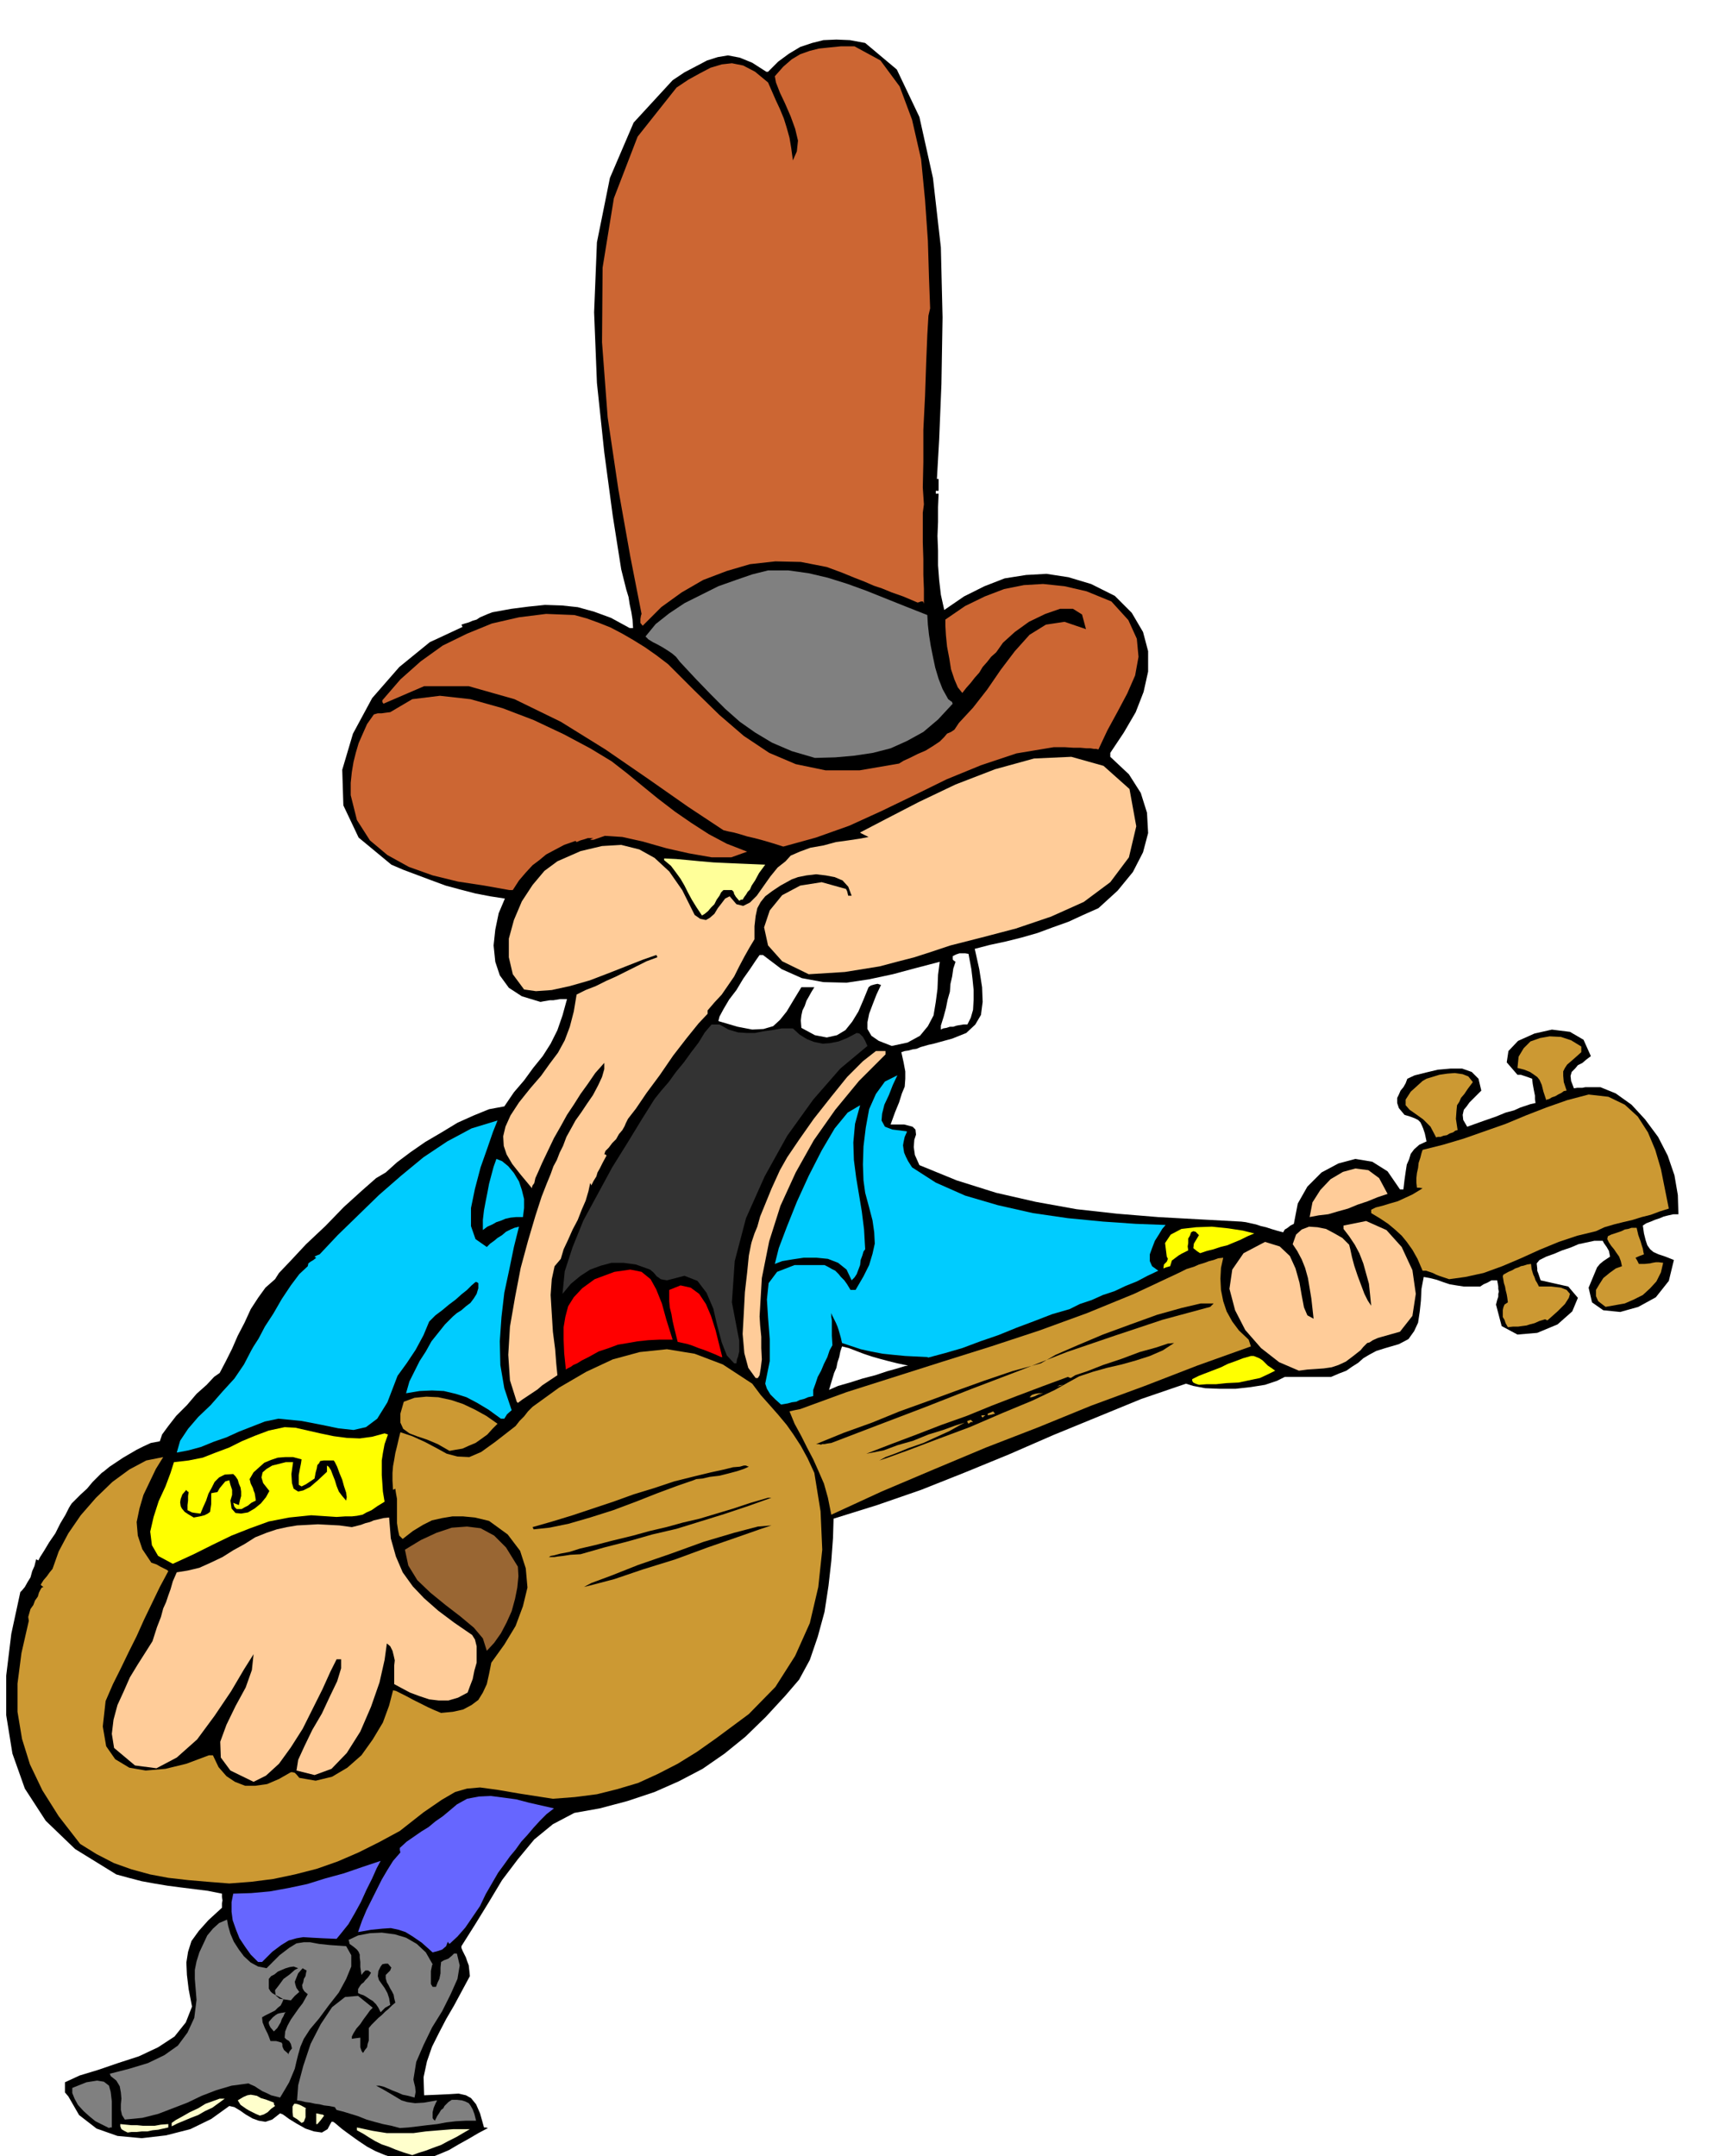<svg xmlns="http://www.w3.org/2000/svg" width="490.455" height="616.871" fill-rule="evenodd" stroke-linecap="round" preserveAspectRatio="none" viewBox="0 0 3035 3818"><style>.brush1{fill:#000}.pen1{stroke:none}.brush2{fill:#ffc}.brush3{fill:gray}.brush5{fill:#c93}.brush6{fill:#fc9}.brush8{fill:#ff0}.brush9{fill:#0cf}.brush10{fill:red}.brush13{fill:#c63}</style><path d="m723 3829-22-7-19-6-17-7-15-8-15-10-14-10-15-11-13-11-3-2h-3l-7 13-10 6-14-2-15-5-16-9-13-8-11-8-5-2-14 11-12 4-12-2-11-4-12-7-10-7-10-6-9-2-32 23-37 18-43 11-43 5-43-4-37-13-31-24-19-33-6-7v-18l26-12 33-10 35-12 37-12 34-16 29-19 20-25 11-28-6-31-3-25-1-22 3-19 6-19 13-18 17-19 24-22v-8l1-5-1-6v-6l-25-5-24-3-24-3-23-3-24-4-22-4-23-6-22-6-73-45-52-50-37-57-22-62-11-68v-70l9-74 16-74 3-3 5-6 5-9 5-8 3-11 4-9 2-8 1-4 2 1 2 1 3-6 7-11 9-15 11-16 9-18 9-15 6-12 3-5 2-3 7-7 9-9 11-10 10-12 9-9 7-7 3-2 11-9 12-8 12-8 12-7 12-7 12-6 13-6 16-3 4-12 11-15 14-18 19-19 17-20 18-16 13-14 10-7 11-21 11-22 10-23 12-23 11-24 13-20 13-18 17-15 7-11 20-21 28-30 34-32 33-34 32-29 25-22 17-10 20-18 24-18 26-18 29-17 28-17 29-13 27-11 27-5 17-25 18-21 16-22 17-21 14-22 12-24 9-26 8-29h-12l-6 1-6 1h-6l-6 1-6 1-5 1-33-10-23-15-16-22-8-24-3-29 3-28 6-29 11-26-26-4-26-5-27-7-26-7-27-10-24-9-24-9-21-9-58-48-27-57-2-63 19-64 34-63 48-55 54-44 58-27-1-2-1-2 6-2 7-2 7-3 7-2 6-4 7-3 7-3 8-3 33-6 31-4 29-3 30 1 28 3 29 8 30 11 33 18h6l-1-15-2-13-3-14-2-13-4-13-3-12-3-12-3-12-15-95-15-112-13-123-5-125 5-124 23-114 42-98 69-75 21-14 21-11 19-10 19-6 18-3 21 4 22 9 25 16h3l18-18 19-14 20-12 21-7 20-5 23-1 24 1 27 5 56 47 40 84 24 108 14 123 3 124-2 118-4 98-4 70h3v21h-5v5h5l-1 24v26l-1 25 1 26v26l2 26 3 26 6 27 35-24 36-18 36-14 38-6 36-2 39 6 40 12 42 21 30 30 20 34 9 34v36l-8 36-14 36-21 36-24 36v7l33 31 21 33 11 35 2 36-9 34-18 35-27 33-34 31-27 12-26 12-28 10-27 10-28 8-28 7-28 6-27 7 8 36 5 32 1 26-3 23-10 17-16 15-25 10-33 9-9 2-7 2-7 2-7 3-7 1-7 2-7 1-6 2 4 18 3 16v13l-1 14-5 12-5 16-7 17-8 22h24l15 4 5 5 1 9-3 9-1 13 2 14 8 18 66 27 70 22 70 16 72 13 72 8 73 6 73 4 74 4 8 1 9 2 9 2 9 3 9 2 9 3 10 3 11 3 3-5 5-3 5-4 6-3 7-36 17-30 25-25 30-16 30-8 30 5 27 17 22 32h6l2-17 2-14 2-13 4-9 3-10 6-8 9-8 13-6-3-14-3-9-3-7-2-4-4-4-6-3-8-3-10-3-10-12-3-9v-9l3-6 3-7 5-6 4-7 3-8 13-6 20-5 21-5 23-2h20l17 6 12 12 5 21-7 7-7 7-7 7-5 7-5 6-2 9 1 9 7 12 28-10 23-8 17-7 15-4 11-5 9-3 9-3 9-2-1-7v-6l-1-5-1-5-2-11-1-9-8-3-6-2-6-2h-6l-19-22 3-20 17-18 29-13 31-7 32 4 24 14 13 29-8 6-7 6-8 4-5 6-6 6-2 7 1 9 5 13 6-1h9l5-1h27l27 11 28 20 24 26 23 31 17 33 12 35 6 35 1 34h-9l-9 2-8 2-7 3-9 3-7 3-8 3-6 4 2 14 3 12 3 9 5 7 6 5 9 4 12 4 15 6-9 37-23 29-31 17-32 9-30-3-20-14-6-26 15-36 5-6 6-5 6-4 6-4-2-10-4-7-5-7-2-4h-15l-14 3-14 3-14 6-15 5-14 6-14 5-12 6-5 6 1 9v4l2 5 2 6 2 6 49 11 17 20-10 24-26 23-36 15-35 3-28-15-10-38 2-8 2-6v-5l1-4-1-5v-4l-1-6-1-5h-10l-7 4-7 3-6 4h-29l-13-2-12-2-12-4-11-4-12-3-11-2-4 21-1 21-2 19-3 20-7 15-10 14-17 9-24 7-16 5-13 7-10 6-9 8-11 7-10 7-13 5-14 6h-82l-14 7-21 7-25 4-27 3h-29l-25-1-21-4-13-4-79 27-78 32-78 32-78 34-78 32-78 31-78 27-77 24-1 34-3 41-5 44-7 46-12 44-14 41-19 35-24 28-35 38-36 35-37 30-39 27-42 22-43 19-48 16-49 13-45 8-38 20-33 27-29 35-28 37-24 40-24 39-24 38v3l2 5 3 6 3 6 2 6 3 8 1 9 1 10-14 26-14 26-14 24-13 25-12 24-9 26-6 28 1 32 24-1 21-1 16-1 13 3 9 5 9 11 7 16 7 25h3l4 1-17 9-17 10-18 10-17 10-19 8-18 7-18 5-17 2zm745-1368 16-7 21-6 22-7 23-6 21-7 18-5 13-4 6-1-19-4-16-4-15-4-14-4-15-5-13-5-13-5-12-3-3 9-2 10-3 9-2 10-4 9-3 10-3 10-3 10z" class="pen1 brush1"/><path d="m730 3816-16-5-14-5-12-5-12-4-12-6-10-6-11-7-11-6v-5l28 6 25 4h47l22-3 24-2 25-2h29l-12 7-12 7-14 7-13 7-14 5-13 5-13 4-11 4zm-504-40-6-3-5-3-2-5v-4l10 1 10 1h10l10 1h21l11-2 13-1v6l-9 2-9 2-10 1-9 2h-10l-9 1h-9l-7 1z" class="pen1 brush2"/><path d="m193 3768-12-6-12-6-11-9-10-9-10-11-6-11-4-10v-9l25-10 19-3 12 2 9 7 3 11 2 17v46h-3l-2 1zm515 0-15-4-15-3-15-4-14-4-15-6-13-4-13-4-12-3-2-3-1-2-10-2-9-1-8-2-8-1-9-2-8-1-8-2-7-1 2-27 9-34 13-39 18-35 20-30 23-18 23-2 26 21-5 5-5 7-6 8-6 9-7 8-5 8-3 6v4l7-1 8-1v17l2 6 1 2 2 2 3-5 4-5 1-6 2-6v-22l5-6 6-6 6-6 6-5 6-6 6-5 6-6 6-5-2-8-1-6-3-6-3-5-3-6-3-5-2-7v-6l5-5 3-3 1-3 1-2-6-7h-5l-5 1-3 4-4 8-1 9 2 7 5 7 5 7 5 9 3 9 2 12-9 5-8 8-4-8-4-6-6-6-5-3-6-4-5-3-6-2-4-2v-7l3-5 3-4 4-3 3-4 4-4 3-4 3-5-5-4h-5l-4 4-3 4-2-14v-9l-1-8v-5l-2-5-3-4-6-5-7-5-1-5-1-2 17-8 21-4 21-1 23 3 20 6 19 11 16 15 12 21-1 2-1 5-1 5v23l3 5h6l3-8 3-6 1-5 1-5v-10l1-10 5-3 8-3 6-5 4-4h5l5 21-4 24-12 27-15 30-18 29-15 31-13 30-5 31 1 5 2 8 1 9-2 10-11-3-10-2-9-4-8-3-9-4-7-3-8-2h-6l13 7 12 7 10 6 10 6 10 3 14 2 16-1 23-4-3 6-3 7-2 8v10l1 2 3 3 4-8 4-6 3-5 4-3 2-4 3-3 4-4 6-4h9l9 1 6 2 6 3 3 4 4 7 3 8 3 12h-18l-18 1-17 2-16 3-18 2-16 2-17 2-15 1z" class="pen1 brush3"/><path d="M304 3765v-6l7-5 11-6 14-8 15-7 13-8 14-5 11-4h9l-11 8-11 8-13 6-12 7-13 5-12 5-12 5-10 5zm256-4v-19l5 1 4 1h2l3 2-6 8-6 7h-2zm-26-2-7-6-8-5-1-8v-10l3-5h3l4 1 5 2 9 5-1 1v15l-3 8-4 2z" class="pen1 brush2"/><path d="m221 3753-5-8-2-9v-10l1-10-1-11-2-11-6-10-10-8-1-3-1-1 35-9 33-10 29-14 24-17 17-23 12-26 4-32-3-37v-16l3-15 5-16 7-15 7-15 10-12 11-10 14-6 2 11 4 14 6 14 9 14 9 12 12 11 13 7 15 3 23-23 17-13 13-8 13-2h11l16 3 19 2 29 2 9 16v20l-9 22-13 24-18 23-17 23-16 19-11 17-6 14-4 14-3 12-3 13-5 12-5 12-7 12-9 15-8-2-8-2-8-4-7-3-8-5-6-4-7-3-4-2-30 4-27 8-26 10-25 12-26 10-26 10-28 7-31 3z" class="pen1 brush3"/><path d="m460 3746-7-3-6-3-6-3-5-3-10-7-5-8 10-6 7-3 6-1 6 1 5 1 7 4 10 3 13 5v3l2 3-7 5-6 6-7 4-7 2z" class="pen1 brush2"/><path d="m510 3636-7-6-2-4-1-3v-3l-1-3-3-1-7-2h-10l-3-8-2-5-3-6-2-4-4-10-1-9 5-3 6-3 6-3 6-3 5-5 5-4 3-6 2-5-9-5-6-3-5-3-3-3-3-5v-17l4-5 6-3 6-5 7-3 7-3 7-2 7-1 8 3-6 3-9 8-11 8-8 11-7 9 1 9 7 6 20 3 7-8 8-7-5-7-2-6-1-5 2-5 4-10 8-9 3 2 4 2-1 4-1 6-3 5-1 6-2 5 1 6 3 5 6 5-4 7-5 9-7 9-7 10-7 10-6 11-4 10-1 11 3 3 5 3 3 5 2 8-4 5-3 6v-2z" class="pen1 brush1"/><path d="m485 3597-6-7-2-4-1-3v-3l7-8 5-4 3-2 3-1 5-1 7-1-2 2-2 5-3 5-2 6-3 5-3 5-3 3-3 3z" class="pen1 brush3"/><path d="m457 3474-13-13-10-14-10-15-6-15-6-17-2-15v-17l3-15 32-1 33-3 33-6 33-7 32-10 33-9 32-11 33-11-7 13-8 18-10 20-10 22-11 20-11 19-12 15-9 11-24-1-19-1-16-1-12 2-14 4-13 8-16 12-18 18h-7zm309-17-19-17-16-11-13-8-12-4-14-3-15 1-20 2-23 4 7-20 8-19 9-18 9-18 9-18 10-17 10-16 13-15-1-4v-4l12-11 13-9 13-9 13-8 12-10 13-9 12-10 13-11 18-10 21-4 21-1 23 3 22 3 23 6 22 5 22 5-13 10-12 12-11 12-11 13-11 12-10 14-10 12-10 14-11 15-11 19-11 19-10 21-13 19-13 19-14 16-14 13-2-2-1-2-3 8-7 6-9 3-8 2z" class="pen1" style="fill:#66f"/><path d="m406 3335-38-3-35-3-35-4-32-6-33-9-31-11-31-16-29-18-38-49-29-46-22-46-14-45-8-48v-50l7-54 13-57-1-7 2-7 2-7 5-7 3-8 5-7 2-7 3-6 2-3 3-1-3-2-2-2 5-8 6-7 5-7 5-6 11-31 17-32 22-32 27-31 29-28 30-22 30-16 30-6-13 21-11 23-11 23-7 24-5 24 2 24 8 24 16 24 9 3 7 4 4 2 4 2 4 2 2 2-15 28-14 29-14 29-13 29-14 28-14 29-14 28-13 30-5 45 6 35 16 23 25 15 29 5 35-3 37-9 40-15h7l10 21 14 16 15 10 18 7h18l21-3 21-9 21-12h3l4 1 3 3 5 6 29 5 29-7 27-16 25-22 20-28 18-30 11-30 7-27 5 1 8 4 10 5 13 7 12 6 14 7 11 5 12 5 21-2 18-4 15-8 12-9 8-13 7-15 4-18 4-20 23-32 20-33 13-35 8-33-3-34-10-31-22-29-33-24-25-6-21-2h-19l-18 3-18 4-16 8-18 11-18 14-6-6-2-9-2-13v-43l-2-11-1-7-2 1-2 1-1-16v-14l1-12 2-11 2-12 3-12 3-13 3-12 21 7 22 10 19 10 20 11 19 5 21 1 21-9 25-18 9-7 9-7 9-7 9-7 7-9 8-8 7-9 8-8 47-34 48-28 47-22 48-13 48-5 49 8 50 19 52 34 15 20 16 18 15 17 15 18 12 17 13 20 12 22 12 26 11 68 3 68-7 66-15 64-26 58-35 55-47 48-58 43-34 24-34 21-35 18-35 16-37 11-36 9-39 5-39 3-58-9-41-7-30-4-23 2-21 6-24 14-32 22-42 33-37 20-36 18-37 16-37 13-39 10-38 8-39 5-39 3z" class="pen1 brush5"/><path d="m449 3155-41-20-17-23-1-28 11-30 16-33 18-33 11-31 3-28-17 27-23 39-29 43-31 42-36 32-36 19-38-5-37-31-4-25 3-25 7-26 11-24 11-25 14-23 14-22 12-19 8-25 7-18 4-15 5-11 4-12 4-11 4-14 7-16 19-3 21-5 20-9 21-10 19-12 20-11 19-12 20-8 18-6 18-4 18-3 19-1 18-1 19 1 19 1 22 3 8-2 8-2 8-3 8-2 7-3 9-2 8-2 10-1 3 37 9 32 12 28 18 25 20 21 25 22 28 21 32 22 5 8 3 12v29l-4 14-3 15-5 13-4 11-17 9-17 5h-17l-17-2-18-6-16-6-15-8-13-7v-33l1-9-2-9-2-8-4-8-6-5-4 29-9 40-15 43-19 44-24 38-27 28-30 11-32-8 3-19 11-24 14-29 17-29 14-30 13-27 7-23v-16h-8l-11 22-14 31-17 34-18 36-21 33-21 29-23 21-22 11z" class="pen1 brush6"/><path d="m862 2923-7-22-16-19-24-20-26-20-27-22-23-22-16-26-6-28 28-17 28-13 27-9 27-2 24 3 24 13 21 21 21 34 1 17-2 20-4 20-6 22-9 20-10 19-12 17-13 14z" class="pen1" style="fill:#963"/><path d="m1034 2810 13-7 35-13 48-19 58-20 58-21 54-16 42-11 24-2-21 7-40 14-52 18-57 21-58 18-50 17-38 10-16 4z" class="pen1 brush1"/><path d="m306 2769-26-14-11-19-3-24 6-26 9-28 12-26 9-24 6-19 26-3 25-5 23-9 24-9 22-11 24-10 24-9 28-6 19 1 22 5 22 5 24 5 23 3 23 1 22-3 22-6 3 1 3 1-6 17-3 16-2 13v26l1 14 1 15 3 18-13 8-10 7-9 4-7 4-10 2-9 1h-12l-15 1-45-3-39 4-36 7-33 12-33 13-33 16-34 17-37 17z" class="pen1 brush8"/><path d="m972 2757 3-2 6-1 11-3 16-3 19-6 26-6 31-8 37-9 29-8 30-7 29-8 30-7 30-9 30-9 30-10 31-9h6l-42 15-42 14-42 13-42 13-43 10-42 12-43 11-42 12-18 1-13 2-9 1-6 1h-10zm-27-49-1-2-1-2 35-10 36-11 36-12 36-12 36-13 36-11 36-12 36-9 29-7 23-5 16-4 12-1 7-2h4l2 1 3 1-9 4-12 4-15 4-16 4-17 2-13 3-11 1-5 2-29 10-35 13-38 15-40 15-41 13-38 11-34 7-28 3zm-602-21-10-6-6-4-5-6-2-4-1-7 1-6 3-8 7-8 1 2 3 2-1 7v8l-1 8v9l4 2 4 2 6 1 9 1 5-12 5-11 4-12 6-11 5-10 8-8 10-5 15-1 4 4 4 6 2 7 3 7 1 7v8l-2 7-2 9-5-2-5-2 2 7 4 4h9l5-3 6-3 6-5 8-4-1-7-1-6-2-5-1-4-4-8-2-8 7-12 10-9 9-8 12-5 12-4 13-1h14l15 4-1 7-2 10-2 11v17l5 3 8-4 15-10 2-11 2-7 1-6 3-3 2-4 6-1h18l2 3 4 8 4 11 5 12 3 11 4 12 1 8-1 6-7-8-6-8-4-10-3-10-4-10-3-8-4-6-3-2v11l-16 15-14 12-12 6-9 2-8-5-3-10-1-16 3-21h-13l-12 3-12 3-10 6-7 6-2 9 3 10 11 14-6 11-9 11-11 9-12 7-12 2-10-1-7-8-2-14 3-10v-9l-3-9-2-8-7 2-5 6-5 6-4 7-6 1-5 1v19l-1 7-1 7-4 3-6 3-8 2-11 2z" class="pen1 brush1"/><path d="m1472 2682-6-30-7-25-10-23-9-20-11-21-10-20-12-22-9-22 9-2 10-2 82-30 85-27 85-27 86-27 85-28 85-31 83-34 81-38 12-6 13-4 9-4 10-3 8-3 8-2 8-3 9-1-4 18-1 19 1 20 4 20 6 18 10 18 12 16 17 16 2 6 2 6-95 34-93 36-95 35-93 38-93 36-93 39-92 39-89 41z" class="pen1 brush5"/><path d="m1557 2586 11-6 19-7 22-9 26-9 24-11 22-10 16-9 11-6-16 5-22 8-26 8-27 11-28 8-24 9-20 4-11 2 44-17 45-17 44-17 45-16 44-18 44-17 45-17 46-17 2 1 3 1 8-5 21-7 28-11 33-11 32-12 29-8 21-7 11-1-20 13-23 10-25 8-25 7-26 6-25 7-24 8-20 11-23 13-40 19-53 22-58 25-59 22-50 19-36 13-15 5z" class="pen1 brush1"/><path d="m313 2572 6-21 14-21 18-21 22-21 21-24 21-23 17-25 13-25 4-7 9-14 11-21 15-23 15-26 16-24 15-20 15-14 1-5 4-3 5-3 5-4-2-1-1-1 4-2 5-2 32-34 36-35 37-36 39-34 40-33 42-28 43-23 46-14-8 20-10 29-12 34-10 38-7 34v32l8 23 20 14 6-6 7-5 6-5 8-5 7-6 8-4 7-3 8-2-9 36-8 39-9 42-5 43-3 43 1 42 7 41 13 39-8 7-5 8h-6l-22-16-20-12-19-10-19-6-21-5-21-1-22 1-24 4 6-21 9-18 9-18 11-17 10-18 12-15 12-15 14-14 7-6 8-5 8-7 8-6 6-8 5-8 3-10v-9l-3-2h-2l-7 6-8 8-10 8-10 9-12 9-12 10-12 9-11 11-5 12-5 12-7 13-7 13-8 12-8 12-8 11-8 11-18 47-18 29-20 15-22 5-27-3-29-6-36-7-41-4-24 5-23 9-23 9-22 10-23 8-22 9-22 6-21 4z" class="pen1 brush9"/><path d="m796 2569-21-12-19-8-18-6-13-5-11-8-5-11v-16l6-21 19-7 21-2 21 1 23 5 21 7 21 10 20 11 20 14-9 9-9 10-11 8-10 7-12 5-11 5-12 2-11 2z" class="pen1 brush5"/><path d="m1445 2557 49-20 50-18 49-20 50-18 49-18 50-18 50-17 51-14 26-15 39-17 45-19 49-18 47-17 43-12 34-8h23l-3 3-3 3-85 23-84 28-85 29-84 33-84 32-84 33-84 32-81 31-7 1-5 1h-4l-2 1-5-1h-4z" class="pen1 brush1"/><path d="m1715 2521-2-3v-2l3-1 3-1 2 2 2 2h-4l-4 3zm25-11-2-2v-2h7l-3 2-2 2zm9-4v-3l5-2 5-2v1l3 3-7 2-6 1z" class="pen1 brush5"/><path d="m1383 2487-10-9-9-9-6-10-3-9 8-40v-39l-3-38-2-32 3-29 15-20 31-12h53l6 3 7 4 6 3 6 6 4 5 6 6 5 7 6 10h9l14-24 10-20 6-20 4-18-1-20-3-21-6-23-7-26-3-22-1-28 1-32 4-33 6-33 12-27 16-22 22-11-8 17-7 18-8 17-4 16-1 12 6 11 13 5 24 3h1l1 1-4 9-2 9-1 6 1 7 1 6 3 7 4 8 7 11 42 27 52 23 58 17 62 14 62 9 62 6 58 4 53 2-6 7-6 10-7 11-5 13-4 11v12l4 9 11 8-19 9-19 10-20 8-19 9-21 7-20 9-21 7-18 9-31 9-31 12-32 12-32 13-32 11-32 12-31 9-30 8v-1l-20-1-20-1-21-2-19-2-21-4-18-4-18-6-15-5-2-9-2-7-2-7-2-6-3-7-3-6-3-6-2-5v7l1 6v27l1 17-5 9-4 12-6 12-5 12-6 11-4 12-4 11v11l-9 2-7 3-8 2-6 3-8 1-7 2-6 1-6 1z" class="pen1 brush9"/><path d="m915 2482-12-38-3-45 3-50 9-52 10-52 13-48 13-44 11-34 9-23 7-17 5-14 6-11 5-13 6-12 6-16 10-18 6-11 10-14 10-15 11-16 9-17 7-15 4-14v-11l-16 18-13 19-13 18-12 19-12 18-11 20-12 21-11 23-10 21-7 16-5 11-2 9-3 4-1 3v2l-20-24-15-19-10-17-5-15-1-17 4-17 9-20 15-23 20-25 19-22 15-21 15-20 12-22 9-24 7-27 5-30 16-8 18-7 18-9 18-8 18-9 18-9 18-9 19-7-1-3-1-1-23 8-28 11-33 13-34 13-35 10-32 7-28 2-21-3-20-27-7-30v-33l9-33 14-33 19-29 21-25 23-17 41-18 38-9 34-2 32 8 27 15 26 24 23 33 22 44 10 7 10 2 7-4 8-7 6-10 7-9 6-8 8-4 12 14 12 3 12-6 12-12 12-17 12-17 13-16 14-11 9-10 16-7 19-7 23-4 22-6 22-3 20-3 16-3-8-4-4-2-2-1-1-1 46-24 58-30 65-31 70-27 69-19 66-3 57 16 46 41 12 66-13 55-33 44-47 35-58 26-62 21-61 16-55 14-33 11-31 10-31 8-30 8-31 5-31 5-32 2-32 2-47-23-25-28-7-32 10-30 22-27 32-17 38-6 43 12 2 4 2 8h6l-6-16-10-11-14-6-16-3-17-2-17 2-15 3-11 4-20 11-15 10-12 9-8 10-6 11-3 14-2 18v23l-9 15-9 16-9 17-9 18-11 16-11 16-13 14-12 14v6l-16 17-21 26-24 31-24 35-23 31-19 28-14 18-4 8-2 5-4 7-6 7-5 9-7 7-6 8-6 6-2 6h2l2 2-7 13-5 10-4 7-2 7-5 8-4 8-1-3-1-1-3 14-5 17-7 16-7 18-9 17-8 18-8 17-5 17-11 13-5 23-2 28 2 33 2 32 4 31 2 26 2 20-9 6-9 6-9 6-8 7-9 6-9 6-9 6-8 6-1-1-1-1z" class="pen1 brush6"/><path d="m1823 2474 4-4 6-2 6-1h8l-8 2-6 3-6 2h-4zm49-19 4-2 7-1-6 2-5 1z" class="pen1 brush5"/><path d="m2123 2452-6-2-4-2-2-3v-3l12-6 13-5 13-5 13-5 12-6 14-5 13-5 14-4h5l5 2 5 2 6 4 4 4 5 5 6 4 7 5-12 6-15 7-19 4-19 4-21 1-19 2h-17l-13 1z" class="pen1 brush8"/><path d="m1338 2440-13-18-7-26-3-34 2-36 2-38 4-35 3-30 4-20 1-4 2-6 3-9 5-12 5-18 9-22 11-27 15-33 13-23 21-31 26-37 30-38 29-36 28-28 23-18h17v6l-47 47-42 51-38 54-32 57-27 59-20 63-13 65-4 68 1 16 2 20v20l1 20-2 16-2 12-3 5h-4zm962-13-35-15-32-25-28-32-18-35-10-38 5-34 20-29 38-20 26 8 18 17 10 22 7 25 4 23 4 21 6 14 11 6-2-18-2-18-3-18-3-18-5-18-6-15-8-15-8-12 6-17 10-9 13-5 15 1 15 3 15 8 14 8 12 12 2 8 3 14 4 15 6 18 6 16 6 16 6 12 6 9-2-20-2-19-5-18-5-18-7-18-8-15-10-15-10-13v-6l40-8 36 16 27 30 19 41 6 42-6 39-22 28-39 11-9 4-6 4-4 1-3 3-4 4-5 6-14 11-12 9-13 6-12 4-14 2-14 1-15 1-15 2z" class="pen1 brush6"/><path d="m1002 2425-3-29-1-24v-22l3-18 5-19 10-16 15-16 22-16 35-13 28-4 20 4 16 13 10 18 10 25 8 29 11 35h-23l-20 1-19 2-17 3-18 3-16 6-18 6-18 10-12 6-8 5-7 3-4 3-6 3-3 2z" class="pen1 brush10"/><path d="m1300 2414-13-14-9-23-8-30-7-30-12-28-16-21-23-9-31 8-6-1-5-1-4-3-3-2-6-7-6-5-25-9-22-3h-21l-19 5-19 7-17 11-17 14-15 18 4-40 14-43 19-47 25-46 26-48 28-45 25-41 22-35 12-15 13-15 13-18 14-17 13-18 13-17 11-18 12-14h14l16 9 17 5 15 1h15l15-3 15-2 17-3h20l12 11 13 8 13 5 15 3 13-1 15-3 15-6 17-9 5 1 6 6 4 7 4 9-48 40-48 55-46 64-40 72-33 74-20 76-5 73 13 68v19l-1 4-1 5-2 5-1 7h-4z" class="pen1" style="fill:#333"/><path d="m1277 2403-11-5-10-4-10-4-9-3-10-4-9-3-9-2-9-2-3-12-3-12-3-13-2-12-3-12-1-11v-20l20-8 18 4 15 11 12 18 9 21 8 25 6 24 6 24h-2z" class="pen1 brush10"/><path d="m2670 2350-4-7-2-6-3-5v-12l1-5 2-5 3-2 3-2-1-8-1-6-2-8-1-6-2-6-1-6-1-6 1-3 9-5 7-3 5-3 6-2 4-2 5-1 6-2 7-1 1 9 3 10 2 4 2 6 3 5 3 6h22l17 2 10 4 6 7-2 7-7 11-13 13-18 16-2-1-2-1-10 3-9 4-8 2-6 2-8 1-7 1h-9l-9 1zm173-36-13-10-4-9v-11l6-10 7-11 11-9 11-8 11-4-2-9-3-8-5-7-4-6-5-6-4-6-3-6 1-5 6-3 6-2 6-2 6-2 6-3 6-1 6-2h9l3 13 4 11 2 7 2 6 1 6 1 4-8 3-7 3 3 5 3 6h10l10-1 4-1 6-1h5l8 1-4 17-8 16-11 12-13 12-16 8-16 7-17 3-17 3z" class="pen1 brush5"/><path d="m1508 2267-9-19-15-12-18-7-20-2h-23l-20 3-18 3-13 5 7-28 14-37 18-45 21-46 23-45 23-39 23-28 22-13-9 33-3 33 1 31 4 31 5 30 5 30 4 32 2 35-3 4-2 7-3 8-1 9-3 8-3 8-4 6-5 5z" class="pen1 brush9"/><path d="m2566 2265-6-2-6-2-6-2-5-2-6-3-6-2-6-2h-6l-9-21-9-16-10-14-9-11-12-11-12-10-15-10-15-9v-6l8-4 12-3 13-4 14-4 13-6 13-6 10-6 8-5-6-1h-4l-1-9v-8l1-9 2-9 1-9 3-9 2-8 2-6 36-9 37-11 37-13 37-13 36-15 36-14 37-13 38-10 35 4 29 14 23 21 18 28 13 31 10 34 7 35 7 35-16 5-16 6-16 4-16 5-17 4-16 4-17 5-15 7-33 8-33 11-34 14-33 15-33 14-33 12-32 7-29 4z" class="pen1 brush5"/><path d="m2060 2246 1-7 5-5 2-5-2-4-3-24 10-15 19-10 26-3 28-1 29 3 26 4 20 5-12 5-12 6-12 5-12 5-12 3-12 4-12 3-12 4-6-4-6-5 1-8 3-5 3-5 3-5-6-6-4-1-4 2-2 6-3 5v8l-1 6 1 7-6 3-6 3-5 3-4 3-8 6-3 10-7 2-5 2z" class="pen1 brush8"/><path d="M855 2178v-18l2-17 3-16 3-15 3-16 4-15 4-15 5-14 10 4 11 9 10 12 9 15 5 15 4 16v16l-2 16h-12l-10 1-9 2-7 3-9 3-7 4-9 4-8 6z" class="pen1 brush9"/><path d="m2319 2155 5-26 14-22 18-19 22-13 22-6 23 3 19 14 15 28-18 6-17 7-18 6-17 7-18 5-17 5-17 2-16 3z" class="pen1 brush6"/><path d="m2543 2014-10-19-13-13-14-10-10-7-7-8v-10l9-14 21-19 7-4 10-3 13-4 14-2 13-1 14 2 10 4 8 10-9 12-6 9-6 7-3 7-4 6-1 10-1 14 3 20-4 1-4 3-6 2-5 3-6 1-5 2h-5l-3 1zm195-66-5-15-3-12-4-9-4-5-7-5-6-4-10-4-12-3 2-20 9-15 12-12 17-6 17-3 20 1 18 6 18 11v10l-10 9-8 7-7 6-4 6-3 6v8l1 11 5 15-5 1-4 3-6 3-5 3-6 2-5 3-4 1-1 1z" class="pen1 brush5"/><path d="m1579 1852-23-9-13-9-7-12v-12l3-15 6-16 7-18 8-17-6-2-5 1-7 2-4 3-9 22-9 21-11 18-12 15-15 9-18 4-21-4-24-13-1-13 1-9 2-9 4-8 3-9 4-7 5-9 5-8h-23l-14 23-12 20-12 15-12 11-17 5-20 1-26-5-34-10 2-8 7-13 10-17 13-17 12-20 12-17 10-15 7-10h6l33 25 36 16 38 7 41 1 40-6 42-9 41-11 42-11-3 23-1 25-3 23-4 24-10 19-14 17-22 12-28 6zm87-29v-7l5-16 4-15 3-15 4-14 1-14 3-13 2-14 4-12-3-2-2-2v-6l6-3 6-2h10l6 1 2 11 3 16 2 17 2 20v17l-1 18-4 14-6 12h-7l-6 1-6 1-6 2h-6l-6 2-6 1-4 2z" class="pen1" style="fill:#fff"/><path d="m1243 1621-10-15-8-13-7-13-6-12-7-12-8-11-9-12-12-10v-3l21 1 22 2 21 2 23 2 21 1 23 1 24 1 24 1-11 15-7 13-6 9-3 7-4 4-3 5-3 4-3 5h-3l-3 2-6-7-3-5-1-4-1-1-2-2h-15l-4 4-3 6-5 7-4 8-6 6-5 6-6 5-5 3z" class="pen1" style="fill:#ff9"/><path d="m902 1576-45-8-46-7-45-11-42-15-38-21-31-26-23-36-11-44v-22l2-19 3-18 4-16 5-17 7-16 8-18 12-17 7-2h7l7-1 8-1 39-23 49-6 54 6 57 16 55 21 53 25 47 25 38 23 27 21 28 23 27 22 30 23 29 20 31 20 32 17 36 14-28 10h-35l-40-7-40-9-42-12-36-8-31-2-20 7h-6l3-2 3-1h-10l-6 2-7 2-7 3-1-1-1-1-20 7-17 9-15 8-12 10-12 9-12 13-12 14-11 17h-6z" class="pen1 brush13"/><path d="m1387 1499-19-6-17-5-15-4-13-3-13-4-11-3-10-2-8-2-62-41-70-49-77-53-79-49-82-40-81-23h-79l-72 31-2-3v-3l32-37 36-32 39-28 43-21 44-18 48-11 48-6 50 2 22 6 22 8 20 8 21 11 19 11 21 13 20 14 21 16 47 47 44 43 43 37 45 30 47 20 53 11h60l70-12 8-5 11-5 14-7 14-6 13-8 12-8 8-8 5-6 7-3 6-4 4-6 4-6 25-27 25-32 24-35 25-33 26-29 29-18 33-5 38 13-7-26-16-10h-23l-26 9-29 14-25 18-21 19-12 17-9 8-7 9-8 9-6 10-8 9-7 9-8 9-7 9-8-10-6-14-6-18-3-19-4-21-2-20-1-17v-11l35-24 35-17 34-13 35-7 34-2 38 4 39 9 44 18 30 33 15 33 3 32-6 33-14 32-17 32-18 33-16 34-4-1h-4l-6-1h-7l-11-1h-12l-16-1h-19l-66 11-63 21-61 25-57 28-58 28-57 26-59 21-58 16z" class="pen1 brush13"/><path d="m1443 1342-41-12-35-15-30-18-27-19-26-23-25-25-27-28-28-30-7-9-7-6-9-6-8-5-9-5-8-4-8-5-5-5 18-22 24-19 27-18 30-15 30-15 31-11 29-10 28-7h36l36 5 34 8 35 11 33 12 35 14 35 14 38 15 1 17 2 18 3 19 4 20 4 19 6 20 7 18 10 18 4 3 3 2v1l1 2-26 28-26 22-29 16-29 13-31 8-33 5-34 3-36 1z" class="pen1 brush3"/><path d="m1138 1108-4-5v-7l1-6 1-3-20-102-21-118-19-128-10-133 1-132 20-123 42-109 69-87 21-14 20-11 19-10 20-6 18-2 20 4 21 11 23 19 7 16 7 16 7 15 7 17 5 16 5 18 3 18 3 22 7-16 2-19-5-21-8-22-10-23-9-19-7-18-2-11 15-17 15-13 15-9 17-6 16-4 19-2 20-2h24l46 25 34 46 22 59 16 70 7 72 5 72 2 66 2 54-3 13-2 34-2 49-2 59-3 60v57l-1 45 2 30-2 15v52l1 30v28l1 25v26l-1-3-1-1h-3l-6 2-26-11-20-7-17-7-15-5-16-7-18-7-22-9-27-10-46-9-45-1-45 5-41 12-42 16-38 22-36 26-33 33z" class="pen1 brush13"/></svg>
